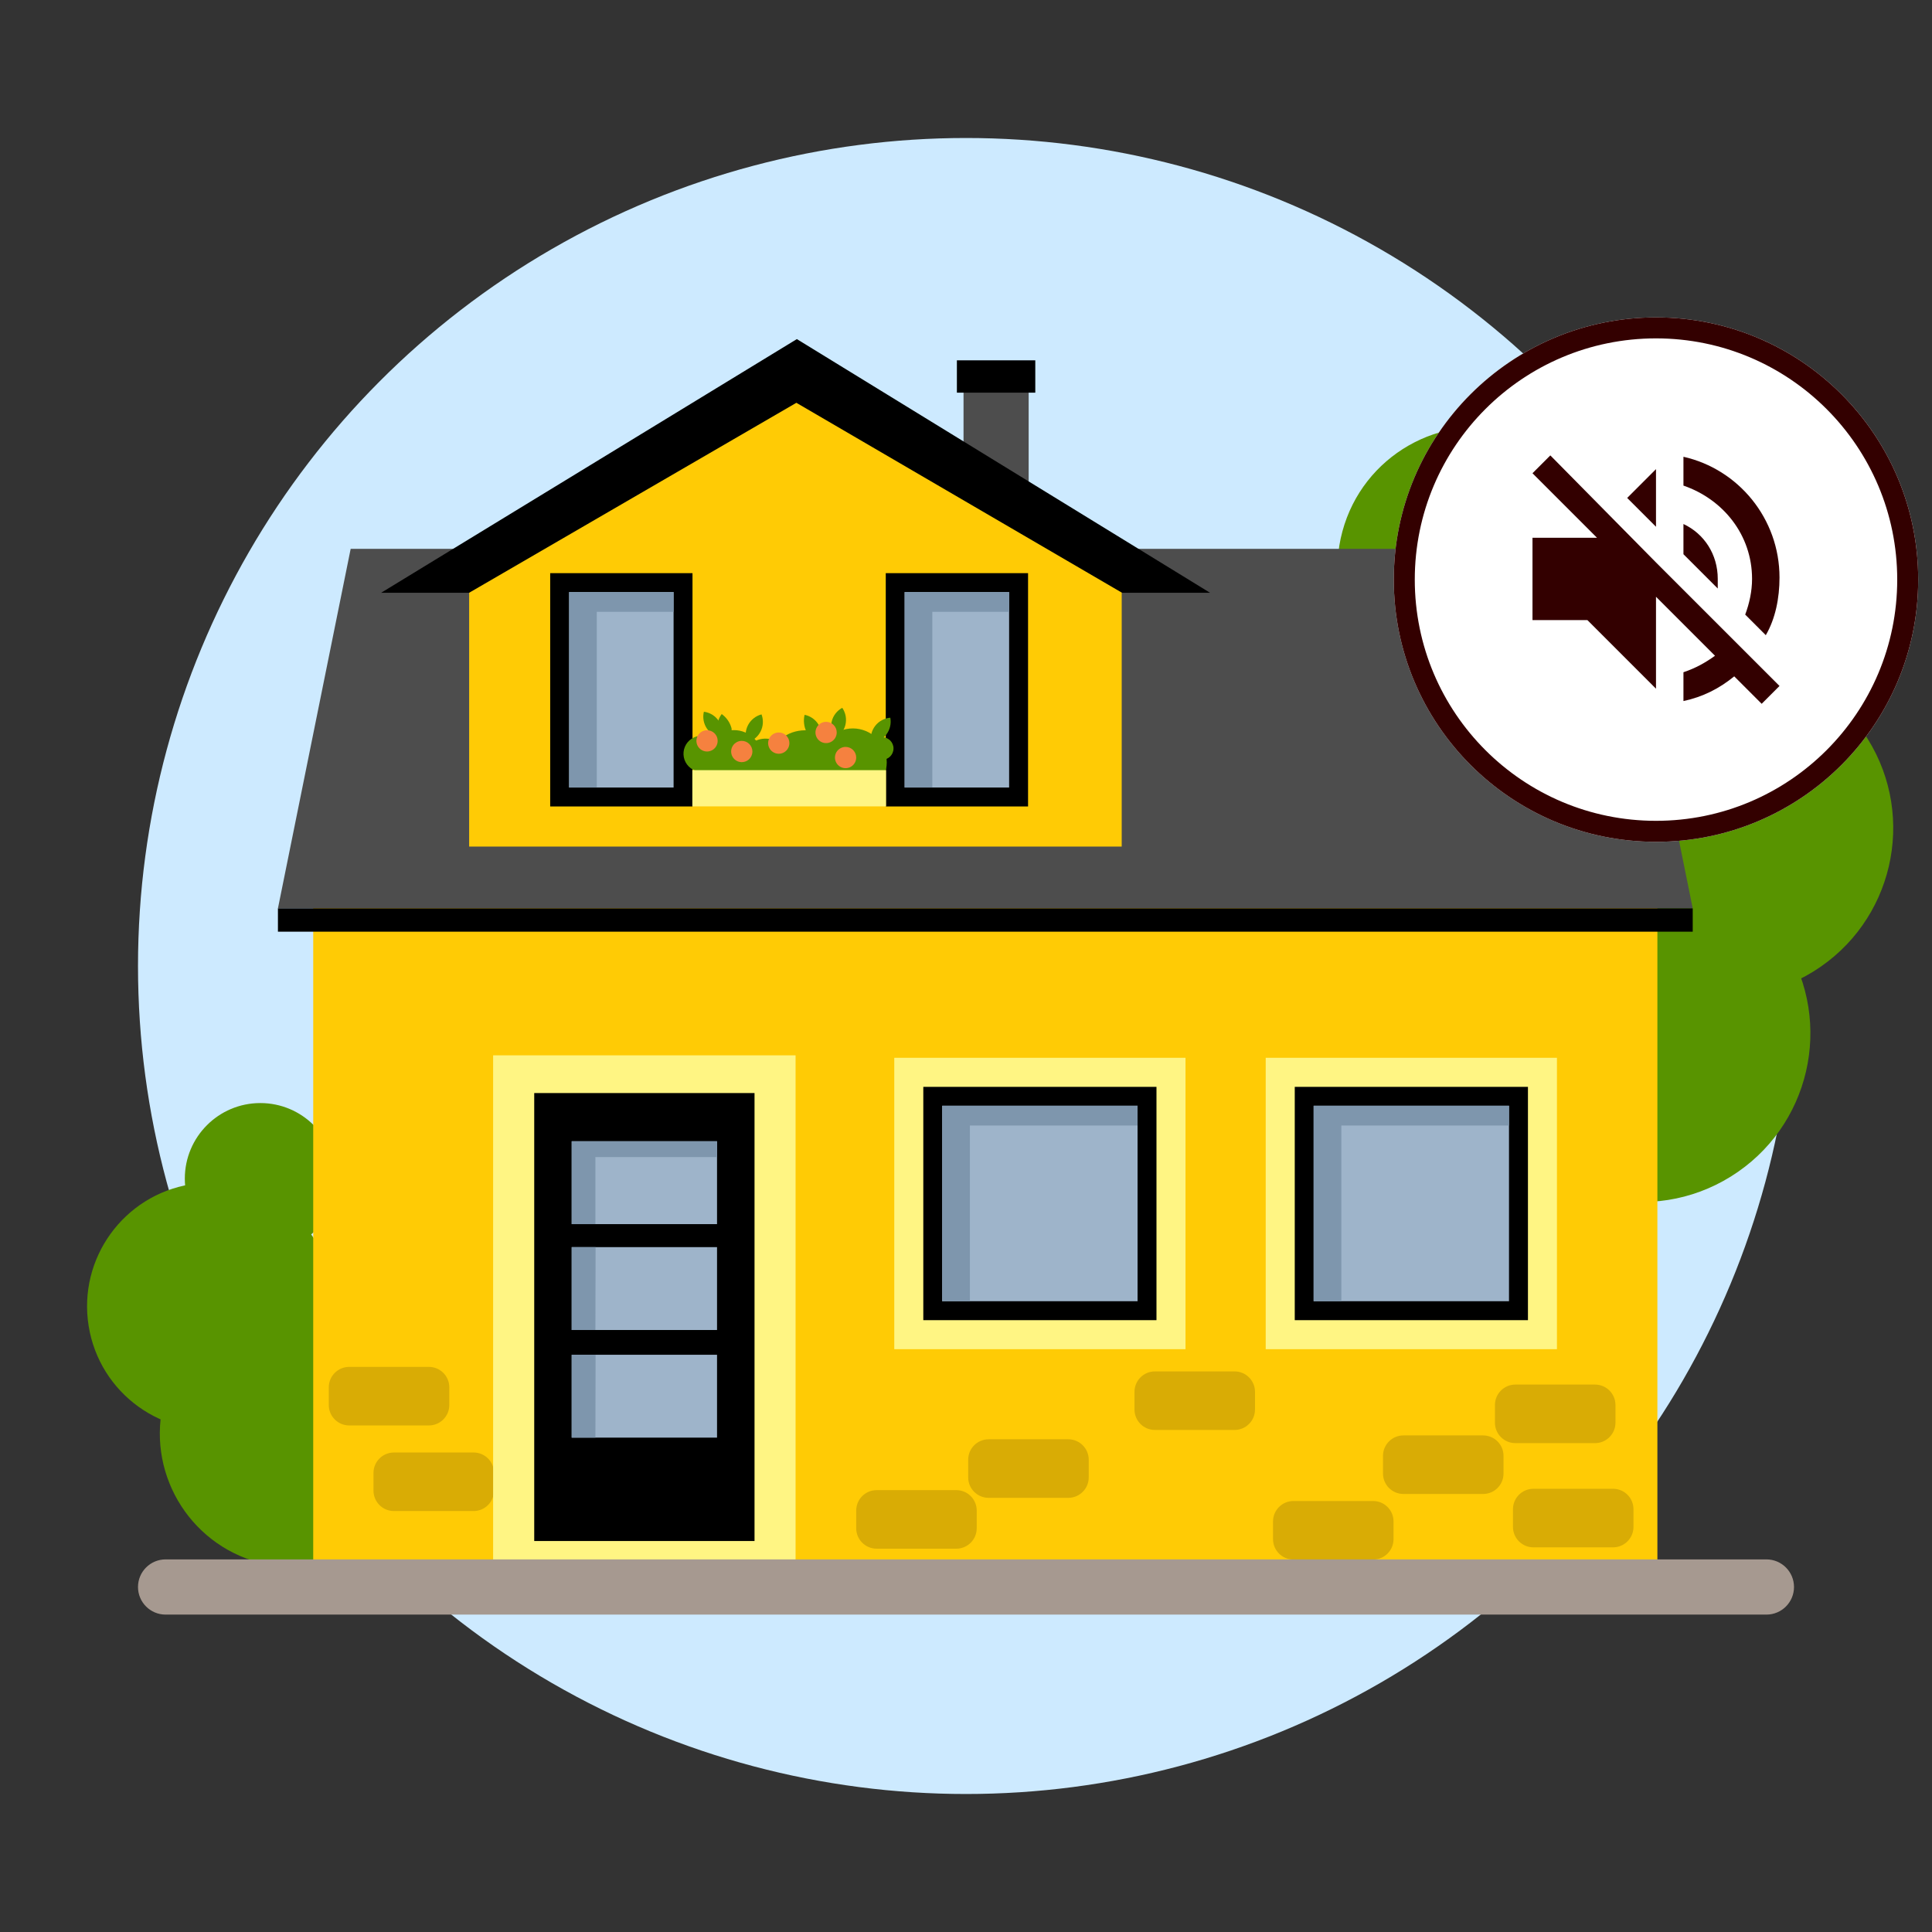 <?xml version="1.0" encoding="UTF-8"?> <svg xmlns="http://www.w3.org/2000/svg" width="140" height="140" viewBox="0 0 140 140" fill="none"><rect x="0" y="0" width="140" height="140" fill="#333333" stroke="none"/> <circle cx="70" cy="70" r="60" fill="#CDEAFF"></circle> <path d="M30.709 105.9C31.826 100.675 28.498 95.533 23.275 94.416C18.053 93.298 12.914 96.629 11.797 101.854C10.68 107.079 14.009 112.221 19.231 113.338C24.454 114.455 29.593 111.125 30.709 105.9Z" fill="#589400"></path> <path d="M16.688 103.507C21.57 102.72 24.891 98.122 24.104 93.237C23.318 88.353 18.723 85.031 13.84 85.817C8.958 86.604 5.637 91.202 6.424 96.087C7.21 100.972 11.806 104.294 16.688 103.507Z" fill="#589400"></path> <path d="M18.865 90.882C21.887 90.882 24.337 88.431 24.337 85.407C24.337 82.383 21.887 79.932 18.865 79.932C15.843 79.932 13.393 82.383 13.393 85.407C13.393 88.431 15.843 90.882 18.865 90.882Z" fill="#589400"></path> <path d="M131.432 70.383C137.158 66.815 138.91 59.278 135.344 53.547C131.778 47.818 124.244 46.065 118.518 49.633C112.791 53.201 111.039 60.738 114.605 66.468C118.171 72.198 125.705 73.951 131.432 70.383Z" fill="#589400"></path> <path d="M125.429 85.253C131.156 81.685 132.907 74.148 129.341 68.418C125.775 62.688 118.242 60.935 112.515 64.503C106.788 68.071 105.036 75.609 108.602 81.339C112.168 87.069 119.702 88.821 125.429 85.253Z" fill="#589400"></path> <path d="M125.684 49.885C130.485 46.894 131.953 40.575 128.964 35.772C125.975 30.969 119.66 29.5 114.859 32.491C110.058 35.482 108.59 41.8 111.579 46.603C114.568 51.406 120.883 52.876 125.684 49.885Z" fill="#589400"></path> <path d="M117.046 43.854C118.524 38.392 115.296 32.766 109.838 31.287C104.379 29.808 98.756 33.037 97.278 38.499C95.8 43.96 99.027 49.587 104.485 51.065C109.944 52.544 115.568 49.315 117.046 43.854Z" fill="#589400"></path> <path d="M118.689 32.98C119.75 30.144 118.312 26.984 115.477 25.922C112.642 24.861 109.484 26.299 108.423 29.136C107.362 31.972 108.8 35.132 111.634 36.194C114.469 37.255 117.628 35.816 118.689 32.98Z" fill="#589400"></path> <path d="M120.101 65.788H22.697V113.722H120.101V65.788Z" fill="#FFCB05"></path> <path d="M116.888 107.883H111.115C110.298 107.883 109.635 108.546 109.635 109.364V110.645C109.635 111.463 110.298 112.126 111.115 112.126H116.888C117.706 112.126 118.368 111.463 118.368 110.645V109.364C118.368 108.546 117.706 107.883 116.888 107.883Z" fill="#D9AC05"></path> <path d="M107.47 104.016H101.698C100.88 104.016 100.217 104.679 100.217 105.497V106.777C100.217 107.596 100.88 108.259 101.698 108.259H107.47C108.288 108.259 108.951 107.596 108.951 106.777V105.497C108.951 104.679 108.288 104.016 107.47 104.016Z" fill="#D9AC05"></path> <path d="M99.501 108.769H93.728C92.91 108.769 92.248 109.432 92.248 110.25V111.53C92.248 112.348 92.91 113.012 93.728 113.012H99.501C100.318 113.012 100.981 112.348 100.981 111.53V110.25C100.981 109.432 100.318 108.769 99.501 108.769Z" fill="#D9AC05"></path> <path d="M89.462 99.377H83.689C82.871 99.377 82.209 100.04 82.209 100.858V102.139C82.209 102.957 82.871 103.62 83.689 103.62H89.462C90.279 103.62 90.942 102.957 90.942 102.139V100.858C90.942 100.04 90.279 99.377 89.462 99.377Z" fill="#D9AC05"></path> <path d="M31.078 99.05H25.305C24.488 99.05 23.825 99.713 23.825 100.531V101.812C23.825 102.63 24.488 103.293 25.305 103.293H31.078C31.895 103.293 32.558 102.63 32.558 101.812V100.531C32.558 99.713 31.895 99.05 31.078 99.05Z" fill="#D9AC05"></path> <path d="M34.317 105.253H28.544C27.727 105.253 27.064 105.916 27.064 106.734V108.015C27.064 108.833 27.727 109.496 28.544 109.496H34.317C35.135 109.496 35.798 108.833 35.798 108.015V106.734C35.798 105.916 35.135 105.253 34.317 105.253Z" fill="#D9AC05"></path> <path d="M115.582 100.331H109.81C108.992 100.331 108.329 100.994 108.329 101.812V103.093C108.329 103.911 108.992 104.574 109.81 104.574H115.582C116.4 104.574 117.063 103.911 117.063 103.093V101.812C117.063 100.994 116.4 100.331 115.582 100.331Z" fill="#D9AC05"></path> <path d="M69.297 107.98H63.524C62.706 107.98 62.044 108.644 62.044 109.462V110.742C62.044 111.56 62.706 112.224 63.524 112.224H69.297C70.114 112.224 70.777 111.56 70.777 110.742V109.462C70.777 108.644 70.114 107.98 69.297 107.98Z" fill="#D9AC05"></path> <path d="M77.412 104.296H71.64C70.822 104.296 70.159 104.959 70.159 105.777V107.058C70.159 107.876 70.822 108.539 71.64 108.539H77.412C78.23 108.539 78.893 107.876 78.893 107.058V105.777C78.893 104.959 78.23 104.296 77.412 104.296Z" fill="#D9AC05"></path> <path d="M57.651 76.474H35.734V113.831H57.651V76.474Z" fill="#FFF583"></path> <path d="M54.676 79.207H38.712V111.668H54.676V79.207Z" fill="black"></path> <path d="M51.959 82.7H41.427V88.705H51.959V82.7Z" fill="#9EB4CA"></path> <path d="M43.145 83.846H51.959V82.7H41.427V88.705H43.145V83.846Z" fill="#7E96AD"></path> <path d="M51.959 98.171H41.427V104.176H51.959V98.171Z" fill="#9EB4CA"></path> <path d="M43.159 98.171H41.427V104.176H43.145L43.159 98.171Z" fill="#7E96AD"></path> <path d="M51.959 90.372H41.427V96.377H51.959V90.372Z" fill="#9EB4CA"></path> <path d="M43.159 90.372H41.427V96.377H43.145L43.159 90.372Z" fill="#7E96AD"></path> <path d="M74.54 27.053H69.821V38.246H74.54V27.053Z" fill="#4D4D4D"></path> <path d="M75.021 26.111H69.34V28.454H75.021V26.111Z" fill="black"></path> <path d="M25.411 39.771H117.386L122.661 65.825H20.14L25.411 39.771Z" fill="#4D4D4D"></path> <path d="M27.619 42.954L57.743 24.572L87.683 42.954H27.619Z" fill="black"></path> <path d="M57.708 29.188L33.996 42.954V61.347H81.283V42.954H81.306L57.708 29.188Z" fill="#FFCB05"></path> <path d="M85.906 76.652H64.802V97.767H85.906V76.652Z" fill="#FFF583"></path> <path d="M83.803 78.758H66.906V95.664H83.803V78.758Z" fill="black"></path> <path d="M82.432 80.127H68.275V94.291H82.432V80.127Z" fill="#9EB4CA"></path> <path d="M70.282 81.559H82.432V80.127H68.275V94.291H70.282V81.559Z" fill="#7E96AD"></path> <path d="M112.822 76.652H91.718V97.767H112.822V76.652Z" fill="#FFF583"></path> <path d="M110.721 78.758H93.823V95.664H110.721V78.758Z" fill="black"></path> <path d="M109.348 80.127H95.191V94.291H109.348V80.127Z" fill="#9EB4CA"></path> <path d="M97.198 81.559H109.348V80.127H95.191V94.291H97.198V81.559Z" fill="#7E96AD"></path> <path d="M50.181 41.533H39.869V58.439H50.181V41.533Z" fill="black"></path> <path d="M48.811 42.902H41.24V57.067H48.811V42.902Z" fill="#9EB4CA"></path> <path d="M43.245 44.335H48.808V42.902H41.24V57.067H43.245V44.335Z" fill="#7E96AD"></path> <path d="M74.497 41.533H64.186V58.439H74.497V41.533Z" fill="black"></path> <path d="M73.125 42.902H65.554V57.067H73.125V42.902Z" fill="#9EB4CA"></path> <path d="M67.559 44.335H73.125V42.902H65.554V57.067H67.559V44.335Z" fill="#7E96AD"></path> <path d="M52.718 53.992C52.534 53.88 52.376 53.73 52.253 53.552C52.131 53.375 52.047 53.173 52.008 52.962C51.968 52.749 51.973 52.532 52.023 52.322C52.073 52.112 52.166 51.915 52.297 51.743C52.647 51.993 52.899 52.356 53.01 52.772C53.056 53.2 52.953 53.632 52.718 53.992Z" fill="#589400"></path> <path d="M54.129 53.801C54.053 53.599 54.02 53.383 54.033 53.167C54.046 52.952 54.104 52.741 54.203 52.549C54.302 52.357 54.441 52.189 54.61 52.054C54.779 51.919 54.974 51.821 55.183 51.767C55.259 51.969 55.291 52.185 55.279 52.401C55.266 52.616 55.208 52.827 55.108 53.019C55.009 53.211 54.87 53.379 54.702 53.514C54.533 53.649 54.338 53.746 54.129 53.801Z" fill="#589400"></path> <path d="M60.5 53.517C60.377 53.34 60.292 53.138 60.252 52.926C60.212 52.713 60.217 52.495 60.268 52.285C60.318 52.074 60.412 51.877 60.544 51.706C60.676 51.535 60.843 51.393 61.033 51.291C61.155 51.469 61.239 51.67 61.279 51.883C61.318 52.095 61.313 52.313 61.263 52.523C61.212 52.733 61.118 52.93 60.987 53.101C60.856 53.273 60.69 53.414 60.5 53.517Z" fill="#589400"></path> <path d="M63.123 53.826C63.084 53.614 63.089 53.396 63.139 53.186C63.189 52.975 63.283 52.778 63.414 52.607C63.546 52.435 63.711 52.293 63.901 52.19C64.091 52.087 64.3 52.024 64.515 52.007C64.555 52.219 64.55 52.438 64.5 52.648C64.45 52.858 64.356 53.056 64.225 53.228C64.094 53.399 63.928 53.541 63.738 53.644C63.548 53.748 63.339 53.81 63.123 53.826Z" fill="#589400"></path> <path d="M51.005 51.575C51.219 51.602 51.425 51.675 51.609 51.787C51.793 51.9 51.951 52.05 52.074 52.228C52.196 52.406 52.279 52.607 52.319 52.819C52.358 53.032 52.352 53.25 52.302 53.46C52.088 53.432 51.883 53.359 51.698 53.247C51.514 53.134 51.356 52.984 51.233 52.806C51.111 52.629 51.028 52.427 50.988 52.215C50.949 52.002 50.955 51.784 51.005 51.575Z" fill="#589400"></path> <path d="M59.464 53.772C59.05 53.653 58.69 53.395 58.445 53.041C58.255 52.656 58.205 52.216 58.304 51.798C58.516 51.841 58.716 51.928 58.892 52.053C59.068 52.179 59.215 52.34 59.324 52.526C59.434 52.712 59.503 52.92 59.527 53.134C59.551 53.349 59.53 53.566 59.464 53.772Z" fill="#589400"></path> <path d="M52.134 54.62C52.134 54.878 52.057 55.13 51.914 55.345C51.77 55.559 51.567 55.726 51.329 55.825C51.09 55.923 50.828 55.949 50.575 55.898C50.323 55.848 50.09 55.724 49.908 55.541C49.726 55.358 49.602 55.126 49.553 54.873C49.503 54.62 49.529 54.358 49.628 54.119C49.727 53.881 49.894 53.678 50.109 53.535C50.324 53.392 50.576 53.316 50.834 53.317C51.179 53.317 51.509 53.455 51.753 53.7C51.997 53.944 52.134 54.275 52.134 54.62Z" fill="#589400"></path> <path d="M63.931 55.053C64.382 55.053 64.747 54.687 64.747 54.236C64.747 53.785 64.382 53.42 63.931 53.42C63.48 53.42 63.115 53.785 63.115 54.236C63.115 54.687 63.48 55.053 63.931 55.053Z" fill="#589400"></path> <path d="M57.193 55.242C57.193 55.582 57.092 55.914 56.904 56.197C56.715 56.48 56.446 56.7 56.132 56.83C55.819 56.96 55.473 56.994 55.14 56.928C54.806 56.862 54.5 56.698 54.26 56.458C54.02 56.217 53.856 55.911 53.79 55.577C53.724 55.244 53.758 54.898 53.888 54.584C54.018 54.27 54.238 54.002 54.52 53.813C54.803 53.624 55.135 53.523 55.475 53.523C55.931 53.523 56.368 53.704 56.69 54.026C57.012 54.349 57.193 54.786 57.193 55.242Z" fill="#589400"></path> <path d="M55.251 54.967C55.252 55.375 55.132 55.774 54.905 56.114C54.679 56.453 54.357 56.718 53.981 56.874C53.604 57.031 53.189 57.072 52.789 56.993C52.389 56.914 52.021 56.718 51.733 56.429C51.444 56.141 51.248 55.773 51.168 55.373C51.088 54.973 51.129 54.558 51.285 54.181C51.441 53.804 51.705 53.481 52.044 53.255C52.383 53.028 52.782 52.907 53.19 52.907C53.736 52.907 54.26 53.124 54.647 53.51C55.033 53.896 55.251 54.42 55.251 54.967Z" fill="#589400"></path> <path d="M62.741 57.514C63.994 56.995 64.59 55.557 64.07 54.303C63.551 53.048 62.114 52.453 60.86 52.972C59.607 53.492 59.011 54.93 59.531 56.184C60.05 57.438 61.487 58.034 62.741 57.514Z" fill="#589400"></path> <path d="M58.356 56.872C59.688 56.872 60.767 55.987 60.767 54.895C60.767 53.803 59.688 52.919 58.356 52.919C57.024 52.919 55.945 53.803 55.945 54.895C55.945 55.987 57.024 56.872 58.356 56.872Z" fill="#589400"></path> <path d="M64.209 55.809H50.169V58.433H64.209V55.809Z" fill="#FFF583"></path> <path d="M54.522 54.457C54.522 54.609 54.476 54.758 54.392 54.885C54.307 55.012 54.187 55.111 54.046 55.169C53.905 55.227 53.75 55.243 53.601 55.213C53.452 55.183 53.314 55.11 53.207 55.002C53.099 54.894 53.026 54.757 52.996 54.607C52.966 54.458 52.981 54.303 53.04 54.162C53.098 54.021 53.197 53.901 53.323 53.816C53.45 53.731 53.599 53.686 53.751 53.686C53.956 53.686 54.151 53.767 54.296 53.912C54.44 54.056 54.522 54.253 54.522 54.457Z" fill="#F5813F"></path> <path d="M57.202 53.849C57.202 54.002 57.157 54.151 57.072 54.278C56.987 54.404 56.867 54.503 56.726 54.562C56.585 54.62 56.431 54.635 56.281 54.605C56.132 54.576 55.995 54.502 55.887 54.395C55.779 54.287 55.706 54.149 55.676 54C55.646 53.85 55.661 53.695 55.72 53.555C55.778 53.414 55.877 53.293 56.004 53.209C56.13 53.124 56.279 53.079 56.431 53.079C56.533 53.078 56.633 53.098 56.727 53.137C56.82 53.175 56.905 53.232 56.977 53.304C57.048 53.375 57.105 53.461 57.144 53.554C57.182 53.648 57.202 53.748 57.202 53.849Z" fill="#F5813F"></path> <path d="M62.044 54.895C62.044 55.048 61.999 55.197 61.914 55.323C61.83 55.45 61.709 55.549 61.569 55.607C61.428 55.666 61.273 55.681 61.123 55.651C60.974 55.621 60.837 55.548 60.729 55.44C60.621 55.332 60.548 55.195 60.518 55.046C60.489 54.896 60.504 54.741 60.562 54.6C60.62 54.459 60.719 54.339 60.846 54.254C60.972 54.17 61.121 54.124 61.274 54.124C61.375 54.124 61.475 54.144 61.569 54.182C61.663 54.221 61.748 54.278 61.819 54.349C61.891 54.421 61.947 54.506 61.986 54.6C62.025 54.694 62.044 54.794 62.044 54.895Z" fill="#F5813F"></path> <path d="M60.632 53.078C60.632 53.231 60.587 53.38 60.502 53.507C60.417 53.633 60.297 53.732 60.156 53.791C60.016 53.849 59.861 53.864 59.711 53.834C59.562 53.805 59.425 53.731 59.317 53.623C59.209 53.516 59.136 53.378 59.106 53.229C59.076 53.079 59.092 52.924 59.15 52.784C59.208 52.643 59.307 52.522 59.434 52.438C59.56 52.353 59.709 52.308 59.862 52.308C59.963 52.307 60.063 52.327 60.157 52.366C60.25 52.404 60.336 52.461 60.407 52.533C60.479 52.604 60.535 52.69 60.574 52.783C60.613 52.877 60.632 52.977 60.632 53.078Z" fill="#F5813F"></path> <path d="M52.004 53.686C52.004 53.839 51.959 53.988 51.875 54.114C51.79 54.241 51.67 54.34 51.529 54.398C51.388 54.457 51.233 54.472 51.084 54.442C50.934 54.412 50.797 54.339 50.69 54.231C50.582 54.123 50.508 53.986 50.479 53.837C50.449 53.687 50.464 53.532 50.523 53.391C50.581 53.251 50.679 53.13 50.806 53.045C50.933 52.961 51.082 52.916 51.234 52.916C51.335 52.915 51.436 52.935 51.529 52.973C51.623 53.012 51.708 53.069 51.78 53.14C51.851 53.212 51.908 53.297 51.947 53.391C51.985 53.484 52.005 53.585 52.004 53.686Z" fill="#F5813F"></path> <path d="M122.661 65.825H20.14V67.513H122.661V65.825Z" fill="black"></path> <path d="M128 113H12C10.895 113 10 113.895 10 115C10 116.105 10.895 117 12 117H128C129.105 117 130 116.105 130 115C130 113.895 129.105 113 128 113Z" fill="#A69990"></path> <path d="M139 42C139 52.493 130.493 61 120 61C109.507 61 101 52.493 101 42C101 31.507 109.507 23 120 23C130.493 23 139 31.507 139 42Z" fill="white"></path> <path fill-rule="evenodd" clip-rule="evenodd" d="M120 59.48C129.654 59.48 137.48 51.654 137.48 42C137.48 32.346 129.654 24.52 120 24.52C110.346 24.52 102.52 32.346 102.52 42C102.52 51.654 110.346 59.48 120 59.48ZM120 61C130.493 61 139 52.493 139 42C139 31.507 130.493 23 120 23C109.507 23 101 31.507 101 42C101 52.493 109.507 61 120 61Z" fill="#330000"></path> <g clip-path="url(#clip0_743_23679)"> <path d="M124.475 41.95C124.475 40.16 123.481 38.669 121.989 37.972V40.16L124.475 42.646V41.95ZM126.961 41.95C126.961 42.845 126.763 43.74 126.464 44.536L127.956 46.028C128.652 44.834 128.95 43.343 128.95 41.851C128.95 37.575 125.967 33.995 121.989 33.099V35.188C124.873 36.182 126.961 38.768 126.961 41.95ZM112.343 33L111.05 34.293L115.724 38.967H111.05V44.934H115.028L120 49.906V43.243L124.276 47.519C123.58 48.017 122.884 48.414 121.989 48.713V50.801C123.381 50.503 124.575 49.906 125.669 49.011L127.658 51L128.95 49.707L120 40.757L112.343 33ZM120 33.995L117.912 36.083L120 38.171V33.995Z" fill="#330000"></path> </g> <defs> <clipPath id="clip0_743_23679"> <rect width="18" height="18" fill="white" transform="translate(111 33)"></rect> </clipPath> </defs> </svg> 